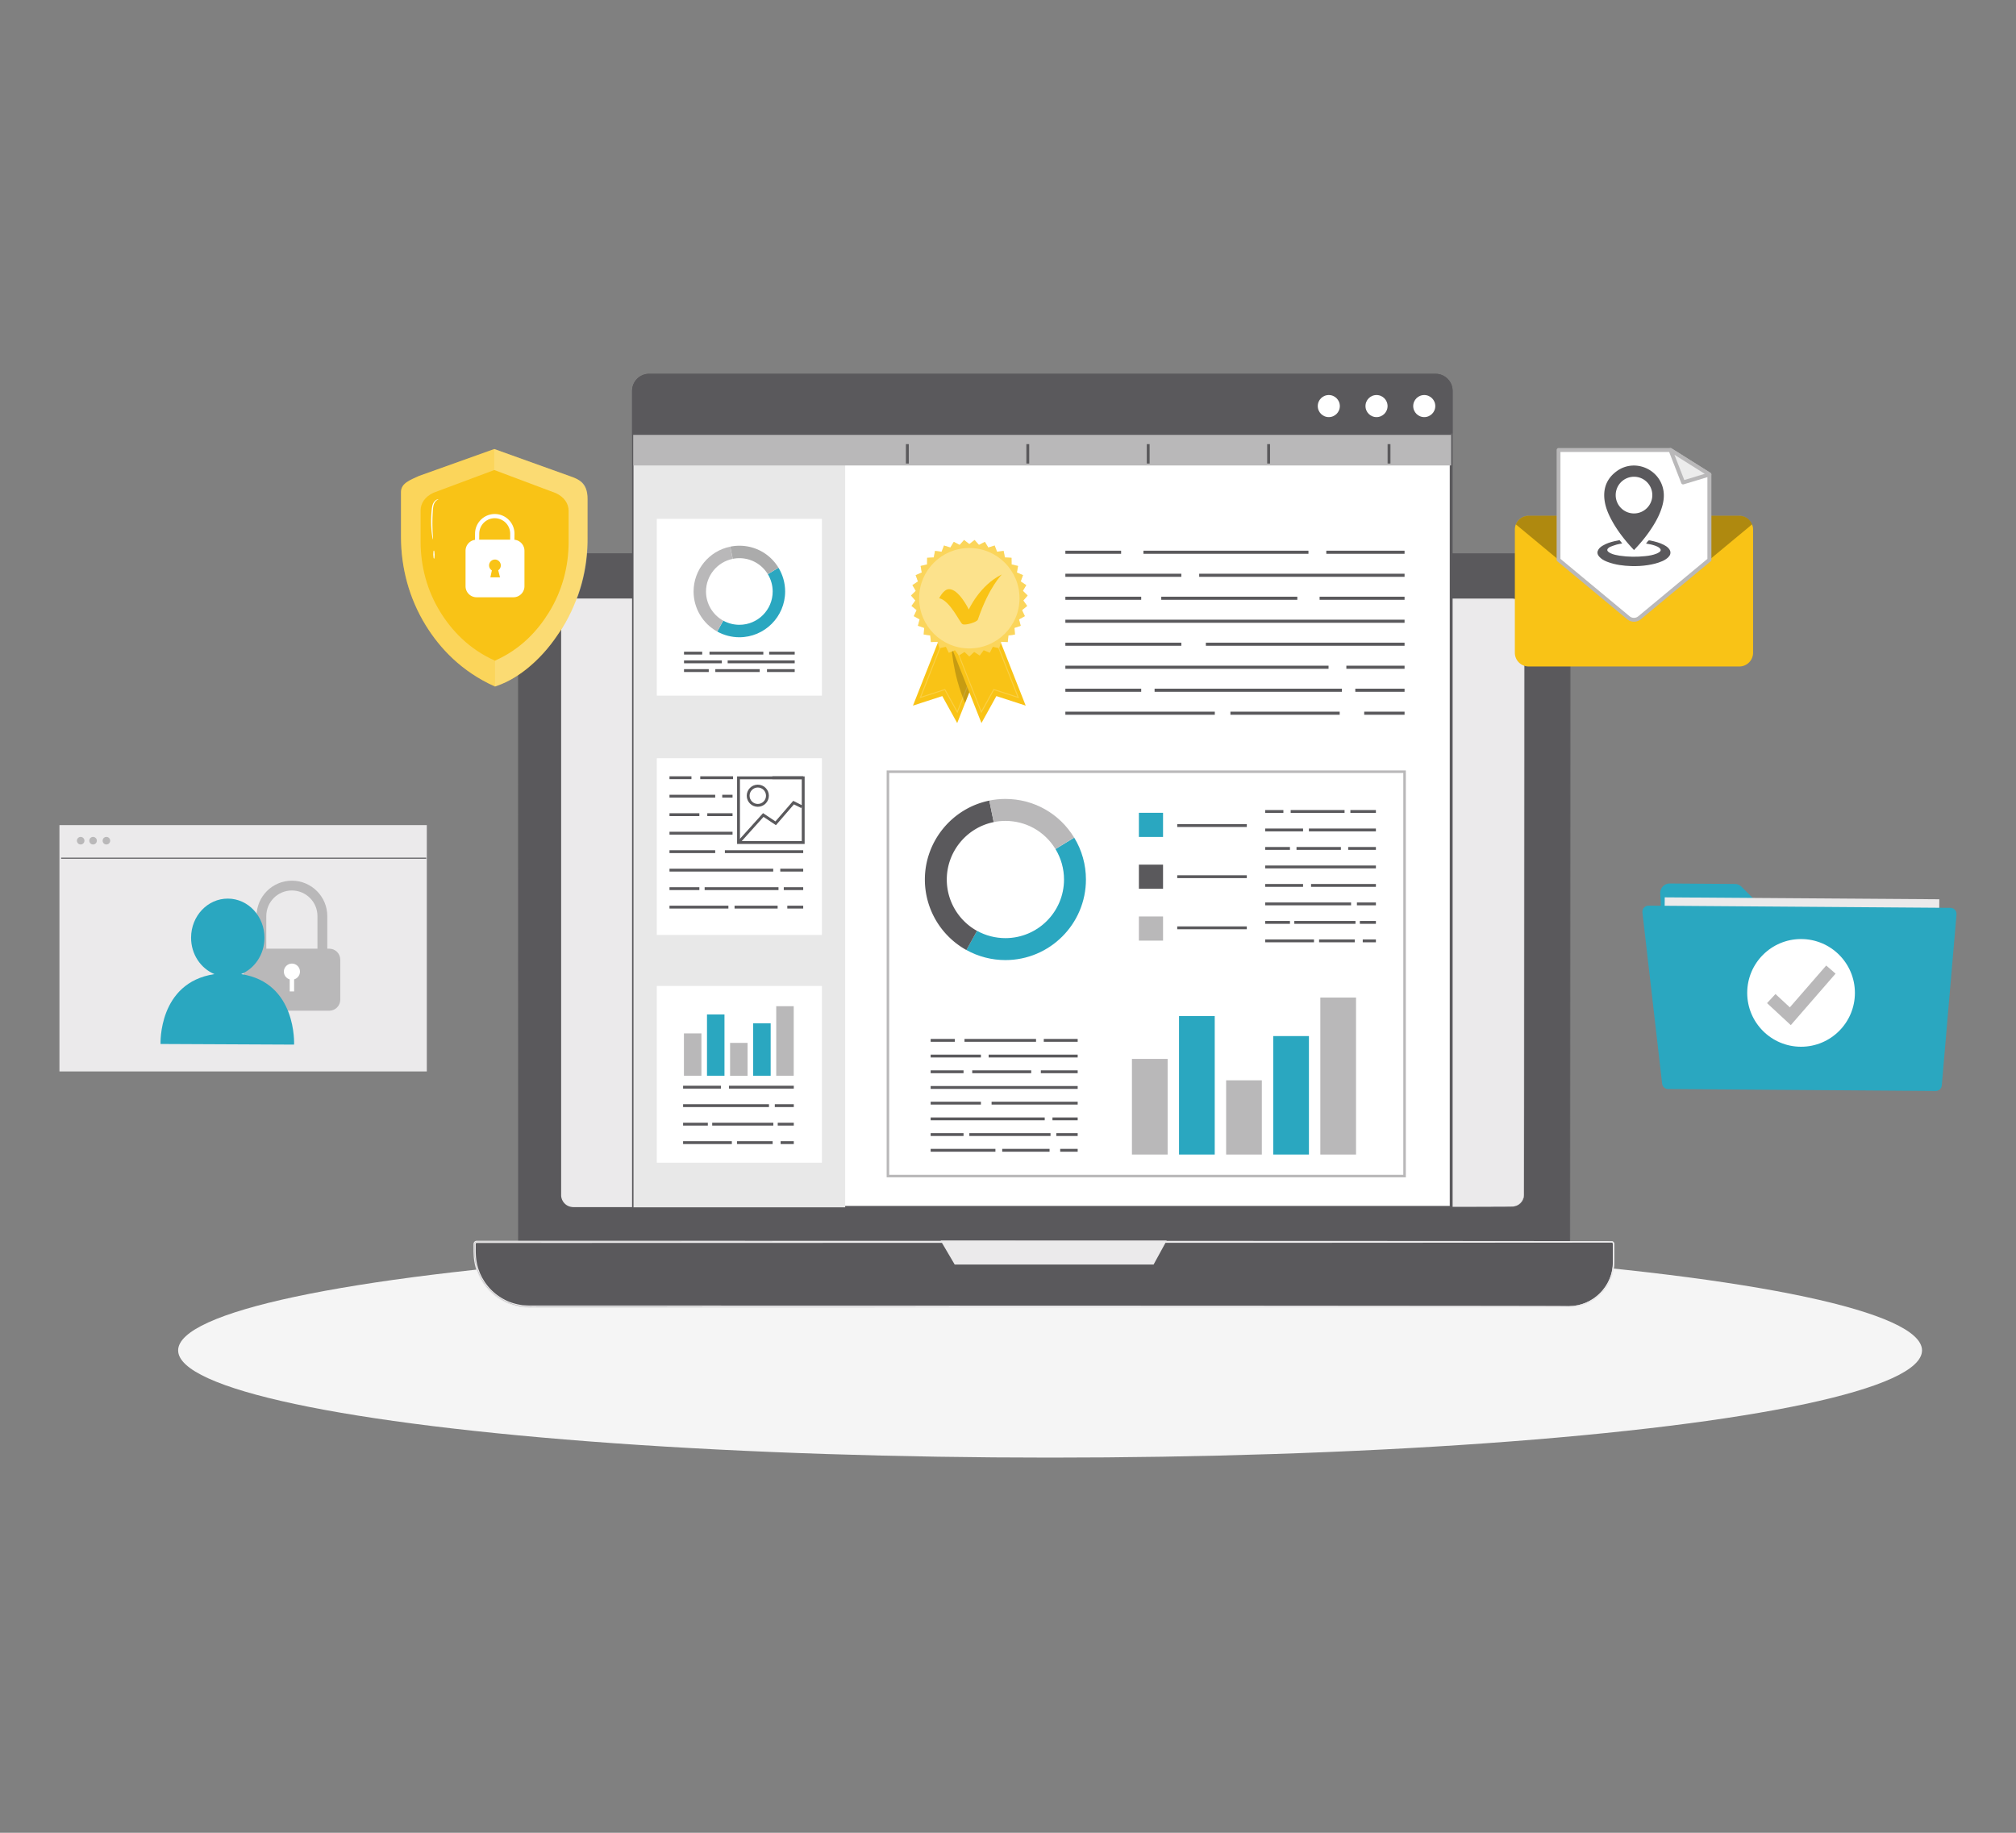 <svg version="1.1" id="Layer_1" xmlns="http://www.w3.org/2000/svg" x="0" y="0" viewBox="0 0 550 500" xml:space="preserve"><rect x="0" y="0" width="550" height="500" fill="#808080" stroke="none"/><style>.st0{fill:#2aa7c0}.st1{fill:#ebeaeb}.st3,.st4{fill:#5a595c}.st4{stroke:#ebeaeb;stroke-width:.282;stroke-miterlimit:10}.st6{fill:#f9c316}.st7{opacity:.3}.st8{fill:#fff}.st9{fill:#b9b8b9}.st13,.st16{fill:#fff;stroke:#5a595c;stroke-width:.778;stroke-miterlimit:10}.st16{fill:none}.st20{opacity:.2}.st21{opacity:.3;fill:#fff}.st22{fill:none;stroke:#5a595c;stroke-width:.846;stroke-miterlimit:10}</style><path class="st0" d="M452.94 243.74l2.07 38.1a2.565 2.565 0 002.55 2.43l68.56.5a2.57 2.57 0 002.59-2.55l.22-29.66a2.567 2.567 0 00-2.57-2.59l-42.16-.04c-.68 0-1.33-.27-1.82-.75l-7.27-7.27c-.48-.48-1.12-.75-1.8-.75l-17.77-.13a2.578 2.578 0 00-2.6 2.71z"/><path transform="matrix(1 .007 -.007 1 1.973 -3.592)" class="st1" d="M453.91 245.22h74.91v44.76h-74.91z"/><path class="st0" d="M448.08 248.92l5.38 46.72c.1.83.8 1.46 1.63 1.46l73 .53c.86.01 1.59-.65 1.66-1.51l4.02-46.65c.08-.96-.67-1.79-1.64-1.8l-82.4-.6c-.98 0-1.76.86-1.65 1.85z"/><ellipse id="_x3C_Path_x3E__00000109751354196725682060000003051987984026995370_" cx="286.48" cy="368.4" rx="237.88" ry="29.25" fill="#f5f5f5"/><path class="st3" d="M412.95 353.4H156.81c-8.47 0-15.33-6.86-15.33-15.33v-175.8c0-6.18 5.01-11.18 11.18-11.18h265.05c5.84 0 10.57 4.73 10.57 10.57v176.41c0 8.46-6.86 15.33-15.33 15.33z"/><path class="st3" d="M412.95 353.4s.21-.02.62-.04c.21-.01.46-.03.77-.04.31-.01.66-.09 1.06-.15.2-.03.41-.07.64-.1.22-.06.45-.12.7-.18.24-.06.5-.13.77-.2.26-.1.53-.2.82-.3.58-.18 1.15-.5 1.78-.8.31-.16.61-.36.93-.55l.48-.3c.15-.12.31-.23.47-.35 1.28-.94 2.58-2.19 3.67-3.82a15.15 15.15 0 002.34-5.93c.04-.29.09-.58.13-.87.04-.29.04-.59.06-.89.04-.6.05-1.22.04-1.84v-3.89c0-2.68 0-5.53-.01-8.56-.01-24.18-.03-59.17-.05-102.41 0-10.81-.01-22.13-.01-33.93V170.2v-4.62-2.33c-.01-.78.02-1.56-.04-2.33-.17-3.09-1.89-6.05-4.46-7.84-1.28-.9-2.79-1.48-4.35-1.72-.2-.03-.39-.07-.59-.08l-.59-.03c-.39-.03-.8-.02-1.2-.02h-32.2c-13.54 0-27.48 0-41.77.01-57.16 0-120.01.01-185.98.01h-3.09c-.51.01-1.03-.02-1.54.02l-.76.04c-.25.03-.5.07-.75.11-.25.03-.5.08-.74.15-.24.06-.49.12-.73.19-.47.18-.96.32-1.41.57-.92.42-1.76 1-2.53 1.66-.78.65-1.41 1.45-1.98 2.28-.56.84-.97 1.77-1.29 2.72-.27.97-.48 1.96-.48 2.97-.03 1.01-.01 2.04-.02 3.05v71.72c0 31.11-.01 61.12-.01 89.71v10.65c-.01.89.03 1.76.09 2.62l.2 1.29c.08.43.21.84.31 1.26.49 1.67 1.25 3.24 2.26 4.64 1.99 2.83 4.99 4.86 8.26 5.78.41.1.82.23 1.24.29l1.26.19c.85.05 1.69.1 2.55.08h5.1c13.54 0 26.69.01 39.4.01 25.42.01 49.1.01 70.72.02 43.23.02 78.22.04 102.4.05 12.09.01 21.47.02 27.84.03 3.18.01 5.61.01 7.24.02 1.59.01 2.43.03 2.43.03s-.84.01-2.47.02c-1.63 0-4.06.01-7.24.02-6.37.01-15.75.02-27.84.03-24.18.01-59.17.03-102.4.05-21.62.01-45.3.01-70.72.02-12.71 0-25.86.01-39.4.01h-5.1c-.85.02-1.71-.03-2.57-.08l-1.28-.2c-.43-.06-.84-.2-1.26-.3-3.33-.93-6.39-3-8.41-5.88-1.02-1.43-1.8-3.03-2.3-4.73-.1-.43-.23-.85-.32-1.29l-.2-1.31c-.06-.88-.11-1.78-.09-2.65v-10.65c0-28.59-.01-58.59-.01-89.71V189.3v-24.27c.01-1.02-.02-2.03.02-3.06 0-1.04.22-2.06.5-3.06.33-.98.75-1.94 1.33-2.8.59-.85 1.24-1.68 2.04-2.34.78-.68 1.65-1.28 2.6-1.71.46-.25.96-.4 1.45-.58.25-.07.5-.13.76-.2.25-.07.51-.12.77-.16.26-.04.51-.08.77-.11l.78-.04c.52-.03 1.03-.01 1.55-.02H157c65.97 0 128.81.01 185.98.01 14.29 0 28.23 0 41.77.01h32.2c.4 0 .8-.01 1.21.02l.61.03c.2.02.4.06.6.08 1.6.25 3.15.84 4.46 1.77 2.64 1.84 4.4 4.87 4.57 8.04.06.79.03 1.57.04 2.34v25c0 11.8-.01 23.12-.01 33.93-.02 43.23-.04 78.22-.05 102.41 0 3.02 0 5.88-.01 8.56v3.89c.01.63 0 1.24-.04 1.85-.02.3-.02.6-.06.9-.05.29-.09.59-.13.87a15.32 15.32 0 01-2.37 5.96c-1.1 1.64-2.41 2.89-3.69 3.83-.16.12-.32.24-.47.35-.16.1-.33.2-.49.3-.32.19-.62.39-.94.55-.64.3-1.21.61-1.79.79-.28.1-.56.2-.82.3-.27.07-.53.13-.77.2-.25.06-.48.12-.7.18-.23.03-.44.07-.64.1-.4.05-.76.13-1.06.14-.31.01-.56.03-.77.03-.47 0-.68.01-.68.01z"/><path class="st4" d="M427.98 356.48H144.31c-8.18 0-14.82-6.64-14.82-14.82v-2.31c0-.32.26-.57.57-.57h309.58c.32 0 .57.26.57.57v4.9c0 6.75-5.47 12.23-12.23 12.23z"/><path class="st4" d="M427.98 356.48l.42-.03c.28-.03.7 0 1.24-.11 1.08-.14 2.72-.5 4.56-1.61.93-.53 1.87-1.29 2.77-2.26.89-.97 1.71-2.19 2.3-3.64.6-1.45.91-3.13.89-4.93v-2.8-1.46c0-.25.02-.5-.16-.65-.16-.17-.42-.13-.68-.14-16.32.01-39.92.03-69.09.05-58.34.01-138.93.03-227.93.05H130.09c-.08 0-.13.01-.19.03a.43.43 0 00-.24.27c-.03.1-.01.31-.01.47v1.03c-.01.69.02 1.37.06 2.05.12 1.35.37 2.7.87 3.96.2.65.54 1.24.82 1.85.36.57.67 1.18 1.09 1.7 1.58 2.19 3.8 3.89 6.27 4.91 1.24.5 2.55.83 3.88.99 1.32.13 2.67.1 4.02.1h23.92c20.99 0 41.23.01 60.52.01 38.57.01 73.3.02 102.47.03 29.17.02 52.77.04 69.08.05 8.15.01 14.49.02 18.78.03 2.14.01 3.78.01 4.88.02 1.11.01 1.67.03 1.67.03s-.56.01-1.66.02c-1.1 0-2.74.01-4.88.02-4.3.01-10.63.02-18.78.03-16.31.01-39.92.03-69.08.05-29.17.01-63.9.02-102.47.03-19.29 0-39.53.01-60.52.01h-23.92c-1.34 0-2.69.03-4.06-.1-1.35-.17-2.69-.5-3.96-1.01-2.52-1.05-4.79-2.78-6.41-5.02-.44-.54-.75-1.15-1.12-1.74-.29-.63-.63-1.23-.84-1.89-.51-1.29-.77-2.67-.89-4.05-.04-.69-.07-1.39-.06-2.07v-1.03c.01-.18-.02-.32.03-.56.05-.21.21-.4.42-.48.1-.04.22-.06.31-.06h12.21c89.01.02 169.59.03 227.93.05 29.17.02 52.77.04 69.09.05h.39a.63.63 0 01.57.53c.02.14 0 .25.01.38v4.26c.02 1.81-.31 3.51-.91 4.97-.6 1.46-1.43 2.68-2.33 3.66-.9.97-1.86 1.73-2.79 2.26-1.86 1.11-3.51 1.46-4.59 1.59-.54.1-.96.07-1.24.1-.31-.01-.45 0-.45 0z"/><path class="st1" d="M412.53 329.16h-256.1c-1.76 0-3.19-1.43-3.19-3.19V166.63c0-1.76 1.43-3.19 3.19-3.19h256.1c1.76 0 3.19 1.43 3.19 3.19v159.33c0 1.77-1.43 3.2-3.19 3.2z"/><path class="st1" d="M412.53 329.16c0-.01.19.01.55-.06.36-.06.9-.22 1.47-.68.55-.45 1.11-1.26 1.14-2.34v-3.74c-.01-5.67-.02-14.03-.03-24.79-.01-21.53-.03-52.69-.05-91.18 0-9.62-.01-19.71-.01-30.21v-8.97c0-.34.01-.67-.04-.99-.08-.64-.4-1.25-.85-1.71-.46-.46-1.06-.78-1.71-.88-.32-.06-.65-.04-1-.04h-17.7c-22.63 0-46.82.01-72.27.01-50.9 0-106.85.01-165.59.01a3.046 3.046 0 00-2.93 2.19c-.13.42-.13.85-.12 1.32v157.74c.02.8-.09 1.6.23 2.3.29.7.86 1.28 1.55 1.59.34.16.72.25 1.09.27.38.02.79.01 1.18.01h32.44c12.06 0 23.76.01 35.08.01 22.64.01 43.72.01 62.97.02 38.49.02 69.65.04 91.18.05 10.76.01 19.12.02 24.79.03 2.83.01 4.99.01 6.45.02 1.44.01 2.18.02 2.18.02s-.74.01-2.2.02c-1.45 0-3.61.01-6.45.02-5.67.01-14.03.02-24.79.03-21.53.01-52.68.03-91.18.05-19.25.01-40.33.01-62.97.02-11.32 0-23.02.01-35.08.01h-32.44c-.4 0-.78.01-1.19-.01-.41-.02-.82-.12-1.2-.29-.76-.34-1.37-.98-1.69-1.75-.16-.38-.25-.8-.25-1.21v-1.2-2.4-4.82-9.72-19.77-40.78-42.25-21.61-10.91-5.48c0-.45-.01-.94.14-1.41.13-.46.37-.89.69-1.26.63-.73 1.58-1.17 2.55-1.16 58.73 0 114.69.01 165.59.01 25.45.01 49.63.01 72.27.01h17.7c.34 0 .68-.02 1.04.04.7.1 1.35.45 1.85.95.49.5.83 1.16.92 1.85.05.35.03.69.04 1.02v8.97c0 10.51-.01 20.59-.01 30.21-.02 38.49-.04 69.65-.05 91.18-.01 10.76-.02 19.12-.03 24.79-.01 1.42-.01 2.67-.01 3.74-.04 1.1-.61 1.92-1.17 2.37a3.162 3.162 0 01-1.9.71c-.13.03-.18.03-.18.03z"/><g><path class="st1" d="M256.61 338.43l3.85 6.55h54.26l3.58-6.55z"/></g><g><path d="M287 157.83c0 1.19-.96 2.15-2.15 2.15s-2.15-.96-2.15-2.15.96-2.15 2.15-2.15 2.15.96 2.15 2.15z" fill="#1e2e34"/></g><g><path class="st6" d="M478.27 144.45v33.63c0 2.06-1.68 3.74-3.74 3.74h-57.51c-2.06 0-3.74-1.68-3.74-3.74v-33.63a3.738 3.738 0 013.73-3.74h57.51c1.56 0 2.91.97 3.46 2.34.2.44.29.91.29 1.4z"/><path class="st7" d="M478 143.05l-30.69 25.48c-.89.74-2.18.74-3.06 0l-30.69-25.47c.55-1.37 1.9-2.34 3.46-2.34h57.51c1.57-.01 2.91.96 3.47 2.33z"/><g><path class="st8" d="M455.74 122.77H425.2V152.72l19.05 15.81a2.4 2.4 0 003.07 0l19.05-15.81v-23.28l-10.63-6.67z"/><path class="st9" d="M445.78 169.61c-.67 0-1.33-.23-1.87-.68l-19.04-15.81a.533.533 0 01-.19-.41v-29.95c0-.29.24-.53.53-.53h30.54c.1 0 .2.03.28.08l10.62 6.68c.15.1.25.27.25.45v23.27c0 .16-.07.31-.19.41l-19.05 15.81c-.55.46-1.22.68-1.88.68zm-20.05-17.14l18.85 15.65c.69.58 1.69.58 2.38 0l18.85-15.65v-22.73l-10.24-6.44h-29.85v29.17z"/><g><path fill="#ececec" d="M466.36 129.45l-10.62-6.68 3.44 8.85z"/><path class="st9" d="M459.18 132.15a.55.55 0 01-.5-.34l-3.44-8.85a.528.528 0 01.16-.6c.18-.15.43-.16.62-.04l10.62 6.68c.18.11.27.31.24.52-.03.21-.17.38-.37.44l-7.18 2.17c-.05.01-.1.02-.15.02zm-2.36-8.08l2.68 6.89 5.59-1.69-8.27-5.2z"/></g></g><g><path class="st3" d="M445.8 150.07c-.3-.32-.57-.6-.83-.89-2.09-2.31-3.96-4.77-5.42-7.53-.79-1.5-1.44-3.05-1.73-4.73-.6-3.49.44-6.38 3.35-8.45 4.79-3.4 11.57-.57 12.62 5.21.28 1.53.1 3.03-.33 4.5-.51 1.76-1.31 3.39-2.26 4.95-1.5 2.47-3.3 4.72-5.3 6.81-.03.03-.06.07-.1.13zm4.98-15c0-2.77-2.24-5.01-4.99-5.01a5 5 0 00-5 5.02c0 2.75 2.24 4.99 4.99 4.99 2.76 0 5-2.24 5-5z"/><path class="st3" d="M442.57 148.25c-.53.11-1.04.18-1.53.32-.59.17-1.17.38-1.75.61-.22.09-.42.26-.59.42-.29.29-.28.62.02.89.22.19.47.35.74.47.77.35 1.59.51 2.42.64 2.34.35 4.69.36 7.03.11 1.03-.11 2.05-.28 3.01-.67.29-.12.58-.27.83-.46.42-.32.41-.72.01-1.07-.35-.31-.77-.48-1.2-.64-.77-.27-1.56-.44-2.37-.56-.04-.01-.07-.01-.13-.02.05-.07.08-.12.12-.16.11-.14.25-.27.34-.42.16-.28.36-.32.67-.26 1.3.27 2.57.59 3.75 1.2.46.24.89.52 1.24.9.41.44.65.93.51 1.55-.08.35-.28.64-.53.89-.5.51-1.11.85-1.75 1.13-1.24.54-2.55.84-3.88 1.05-1.49.23-3 .31-4.51.26-2.16-.07-4.29-.34-6.33-1.09-.7-.25-1.37-.56-1.94-1.04-.25-.21-.48-.45-.66-.71-.38-.56-.36-1.14.01-1.71.29-.45.71-.77 1.17-1.04.99-.6 2.08-.94 3.2-1.2.41-.1.83-.17 1.25-.25.05-.01.14-.01.17.03.22.25.44.53.68.83z"/></g></g><g><path class="st1" d="M16.22 225.1h100.22v67.2H16.22z"/><path class="st9" d="M89.28 265.94h-2.67v-16.03c0-3.85-3.13-6.98-6.98-6.98-3.85 0-6.98 3.13-6.98 6.98v16.03h-2.66v-16.03c0-5.32 4.33-9.65 9.65-9.65s9.65 4.33 9.65 9.65v16.03z"/><path class="st9" d="M89.83 275.73H69.45c-1.66 0-3-1.34-3-3v-10.92c0-1.66 1.34-3 3-3h20.38c1.66 0 3 1.34 3 3v10.92c0 1.66-1.35 3-3 3z"/><path class="st8" d="M79.64 267.27c-1.22 0-2.2-.99-2.2-2.2s.99-2.2 2.2-2.2 2.2.99 2.2 2.2-.99 2.2-2.2 2.2"/><path class="st8" d="M79.04 265.94h1.2v4.53h-1.2z"/><g><path class="st0" d="M65.79 265.75c3.7-1.55 6.34-5.37 6.36-9.88.02-5.9-4.44-10.7-9.97-10.72-5.53-.03-10.03 4.73-10.05 10.63-.02 4.54 2.63 8.41 6.38 9.97-15.41 2.32-14.71 19.06-14.71 19.06l36.43.17s.83-16.92-14.44-19.23z"/></g><g><path class="st9" d="M23.04 229.35c0 .57-.46 1.03-1.03 1.03-.57 0-1.03-.46-1.03-1.03 0-.57.46-1.03 1.03-1.03.56 0 1.03.46 1.03 1.03zM26.42 229.35c0 .57-.46 1.03-1.03 1.03-.57 0-1.03-.46-1.03-1.03 0-.57.46-1.03 1.03-1.03.57 0 1.03.46 1.03 1.03zM30.06 229.35c0 .57-.46 1.03-1.03 1.03-.57 0-1.03-.46-1.03-1.03 0-.57.46-1.03 1.03-1.03.57 0 1.03.46 1.03 1.03z"/></g><path fill="none" stroke="#5a595c" stroke-width=".282" stroke-miterlimit="10" d="M16.68 234.12h99.6"/></g><g><circle class="st8" cx="491.36" cy="270.87" r="14.69"/><path fill="none" stroke="#b9b8b9" stroke-width="3.382" stroke-miterlimit="10" d="M483.23 272.42l5.2 4.82 11.07-12.73"/></g><g><path class="st13" d="M395.91 329.37H172.83V106.64c0-2.36 1.92-4.28 4.28-4.28h214.52c2.36 0 4.28 1.92 4.28 4.28v222.73z"/><path d="M230.59 329.37h-57.76V106.64c0-2.36 1.92-4.28 4.28-4.28h49.19c2.36 0 4.28 1.92 4.28 4.28v222.73z" fill="#e8e8e8"/><path class="st9" d="M395.91 126.99H172.83v-20.36c0-2.36 1.92-4.28 4.28-4.28h214.52c2.36 0 4.28 1.92 4.28 4.28v20.36z"/><path d="M395.91 118.25H172.83v-11.61c0-2.36 1.92-4.28 4.28-4.28h214.52c2.36 0 4.28 1.92 4.28 4.28v11.61z" fill="#5a595c" stroke="#5a595c" stroke-width=".778" stroke-miterlimit="10"/><path class="st13" d="M365.92 110.78c0-1.88-1.52-3.4-3.4-3.4s-3.4 1.52-3.4 3.4 1.52 3.4 3.4 3.4 3.4-1.52 3.4-3.4zM378.94 110.78c0-1.88-1.52-3.4-3.4-3.4s-3.4 1.52-3.4 3.4 1.52 3.4 3.4 3.4 3.4-1.52 3.4-3.4zM391.96 110.78c0-1.88-1.52-3.4-3.4-3.4s-3.4 1.52-3.4 3.4 1.52 3.4 3.4 3.4 3.4-1.52 3.4-3.4z"/><path class="st16" d="M247.54 126.46v-5.3M280.4 126.46v-5.3M313.25 126.46v-5.3M346.1 126.46v-5.3M378.95 126.46v-5.3"/><g><path fill="#fff" stroke="#b9b8b9" stroke-width=".691" stroke-miterlimit="10" d="M242.24 210.53h140.95v110.31H242.24z"/><path class="st16" d="M321.17 225.22h18.98M321.17 239.17h18.98M321.17 253.12h18.98M284.76 283.82h9.25M263.13 283.82h19.52M253.9 283.82h6.59M269.72 288.1h24.29M253.9 288.1h13.71M283.96 292.39h10.05M265.24 292.39h16.09M253.9 292.39h8.97M253.9 296.67h40.11M270.52 300.95h23.49M253.9 300.95h13.71M287.13 305.24h6.88M253.9 305.24h31.12M288.18 309.52h5.83M264.45 309.52h22.15M253.9 309.52h8.97M289.24 313.81h4.77M273.42 313.81h12.92M253.9 313.81h17.67"/><g><path class="st16" d="M368.41 221.38h6.96M352.12 221.38h14.7M345.17 221.38h4.96M357.09 226.42h18.28M345.17 226.42h10.33M367.81 231.46h7.56M353.71 231.46h12.11M345.17 231.46h6.75M345.17 236.51h30.2M357.68 241.55h17.69M345.17 241.55h10.33M370.19 246.59h5.18M345.17 246.59h23.43M370.99 251.64h4.38M353.11 251.64h16.69M345.17 251.64h6.75M371.78 256.68h3.59M359.87 256.68h9.73M345.17 256.68h13.31"/></g><g><path class="st0" d="M274.29 261.92c-3.72 0-7.4-.95-10.64-2.75l2.9-5.23c2.35 1.3 5.03 1.99 7.74 1.99 8.82 0 15.99-7.17 15.99-15.99 0-2.94-.81-5.82-2.33-8.31l5.11-3.12c2.1 3.44 3.2 7.39 3.2 11.43 0 12.12-9.85 21.98-21.97 21.98z"/><path class="st3" d="M263.65 259.18a21.999 21.999 0 01-11.33-19.23c0-10.41 7.4-19.47 17.59-21.54l1.19 5.87c-7.41 1.5-12.8 8.09-12.8 15.67 0 5.81 3.16 11.18 8.25 14l-2.9 5.23z"/><path class="st9" d="M287.95 231.63c-2.93-4.81-8.04-7.68-13.66-7.68-1.08 0-2.15.11-3.2.32l-1.19-5.87c1.43-.29 2.91-.44 4.38-.44 7.73 0 14.74 3.94 18.77 10.54l-5.1 3.13z"/></g><path class="st0" d="M310.71 221.74h6.59v6.59h-6.59z"/><path class="st3" d="M310.71 235.88h6.59v6.59h-6.59z"/><path class="st9" d="M310.71 250.02h6.59v6.59h-6.59z"/><g><path class="st9" d="M308.81 288.88h9.74v26.09h-9.74z"/><path class="st0" d="M321.66 277.2h9.74v37.77h-9.74z"/><path class="st9" d="M334.51 294.72h9.74v20.25h-9.74z"/><path class="st0" d="M347.36 282.65h9.74v32.32h-9.74z"/><path class="st9" d="M360.21 272.14h9.74v42.83h-9.74z"/></g></g><g><path class="st8" d="M179.19 141.55h45.04v48.22h-45.04z"/><path class="st0" d="M201.71 173.85c-2.11 0-4.2-.54-6.04-1.56l1.65-2.97c1.34.74 2.86 1.13 4.4 1.13 5.01 0 9.08-4.07 9.08-9.08 0-1.67-.46-3.3-1.32-4.72l2.9-1.77c1.19 1.95 1.82 4.2 1.82 6.49-.01 6.88-5.61 12.48-12.49 12.48z"/><path class="st9" d="M195.66 172.29c-3.97-2.2-6.44-6.39-6.44-10.92 0-5.91 4.2-11.06 9.99-12.23l.67 3.33c-4.21.85-7.27 4.6-7.27 8.9 0 3.3 1.8 6.35 4.69 7.95l-1.64 2.97z"/><path d="M209.47 156.64c-1.67-2.73-4.57-4.36-7.76-4.36-.61 0-1.22.06-1.81.18l-.67-3.33a12.9 12.9 0 012.49-.25c4.39 0 8.37 2.24 10.66 5.99l-2.91 1.77z" fill="#ababab"/><g><path class="st16" d="M209.84 178.18h6.97M193.56 178.18h14.69M186.61 178.18h4.96M198.52 180.56h18.29M186.61 180.56h10.32M209.25 182.94h7.56M195.15 182.94h12.11M186.61 182.94h6.75"/></g></g><g><path class="st8" d="M179.19 206.85h45.04v48.22h-45.04z"/><path class="st16" d="M210.71 212.17h8.42M191.04 212.17h8.95M182.65 212.17h5.99M197.04 217.21h2.81M182.65 217.21h12.47M192.96 222.25h6.89M182.65 222.25h8.15M182.65 227.3h17.2M197.76 232.34h21.37M182.65 232.34h12.47M212.87 237.38h6.26M182.65 237.38h28.3M213.83 242.43h5.3M192.24 242.43h20.15M182.65 242.43h8.15M214.79 247.47h4.34M200.4 247.47h11.75M182.65 247.47h16.07"/><g><path class="st16" d="M201.48 212.2h17.65v17.65h-17.65z"/><path class="st16" d="M201.48 229.85l6.76-7.51 3.38 2.26 4.88-5.64 2.25 1.13"/><circle class="st16" cx="206.74" cy="217.08" r="2.63"/></g></g><g><path class="st8" d="M179.19 268.98h45.04v48.22h-45.04z"/><path class="st16" d="M198.87 296.59h17.69M186.36 296.59h10.33M211.38 301.63h5.18M186.36 301.63h23.43M212.18 306.68h4.38M194.3 306.68h16.68M186.36 306.68h6.75M212.97 311.72h3.59M201.06 311.72h9.73M186.36 311.72h13.3"/><g><path class="st9" d="M186.59 281.92h4.77v11.55h-4.77z"/><path class="st0" d="M192.88 276.75h4.77v16.72h-4.77z"/><path class="st9" d="M199.18 284.51h4.77v8.97h-4.77z"/><path class="st0" d="M205.48 279.16h4.77v14.31h-4.77z"/><path class="st9" d="M211.77 274.5h4.77v18.97h-4.77z"/></g></g></g><g><path class="st6" d="M155.57 129.94l-20.73-7.44-20.53 7.34c-2.62 1.24-4.92 1.98-4.92 4.42v12.16c0 8.44 2.21 16.81 6.76 24.19 3.83 6.21 9.76 12.61 18.89 16.68 8.39-2.73 14.65-9.99 18.48-16.21 4.55-7.39 6.76-15.75 6.76-24.19v-10.93c.01-3.48-1.84-5.18-4.71-6.02z"/><g class="st7"><path class="st8" d="M135.04 180.24c-7.22-3.22-11.91-8.39-14.94-13.31-3.6-5.84-5.35-12.46-5.35-19.14v-8.53c0-1.93 1.16-3.74 3.48-4.82l16.62-6.21v-5.73l-20.53 7.34c-2.15.94-4.92 1.98-4.92 4.42v12.16c0 8.44 2.21 16.81 6.76 24.19 3.83 6.21 9.76 12.61 18.89 16.68v-7.05z"/></g><path class="st8" d="M135.04 187.29c1.45-.49 2.79-1.05 4.07-1.75 3.44-1.87 6.38-4.45 8.62-6.78 2.51-2.61 4.37-5.42 6-8.05 4.55-7.39 6.76-15.75 6.56-24.43l.01-10.04c-.01-5-2.58-5.37-4.73-6.31l-20.73-7.44v5.73l16.81 6.31c2.31 1.08 3.48 2.89 3.48 4.82v8.53c0 6.68-1.75 13.3-5.35 19.14-3.03 4.92-7.52 9.99-14.74 13.21v7.06z" opacity=".4"/><path class="st8" d="M140.34 147.25l.02-1.64c0-2.97-2.41-5.38-5.38-5.38-2.97 0-5.38 2.41-5.38 5.37l-.02 1.67a3.016 3.016 0 00-2.57 2.98v9.68c0 1.66 1.35 3.01 3.01 3.01h10.05c1.66 0 3.01-1.35 3.01-3.01v-9.68a3.02 3.02 0 00-2.74-3zm-3.93 10.26h-2.63l.41-1.9c-.45-.28-.76-.79-.76-1.36 0-.88.72-1.6 1.6-1.6.88 0 1.6.72 1.6 1.6 0 .55-.28 1.04-.71 1.33.2.74.49 1.93.49 1.93zm2.77-10.28h-8.45l.02-1.63a4.22 4.22 0 018.44-.01l-.01 1.64z"/><g><path class="st8" d="M118.11 147.13c-.05.01-.19-.63-.31-1.68-.12-1.05-.22-2.51-.17-4.13.02-.81.08-1.58.15-2.27.07-.7.19-1.35.46-1.83.26-.49.63-.78.91-.91s.46-.12.46-.1c.03.05-.7.19-1.14 1.13-.22.46-.31 1.06-.36 1.75a46.712 46.712 0 00-.06 6.34c.06 1.04.11 1.69.06 1.7z"/></g><g><path class="st8" d="M118.41 152.42c-.1 0-.19-.5-.2-1.12-.01-.62.06-1.12.16-1.12s.19.5.2 1.12c.01.62-.06 1.12-.16 1.12z"/></g></g><g><path class="st6" d="M269.12 177.05l-.05.11-5.76 14.61-2.17 5.49-4.07-7.36-8 2.6 7.99-20.22 5.06 2 6.69 2.65z"/><g class="st20"><path class="st8" d="M261.19 194.57l-3.48-6.3-6.84 2.22 6.91-17.5 10.32 4.08-6.91 17.5zm-3.35-6.62l3.31 6 6.6-16.72-9.82-3.88-6.6 16.72 6.51-2.12z"/></g><path class="st20" d="M269.07 177.16l-5.77 14.61c-3.5-7.97-3.77-16.06-3.77-16.06l2.58-1.42 6.69 2.64.27.23z"/><g><path class="st6" d="M267.76 197.26l4.07-7.36 8 2.6-7.98-20.22-12.07 4.76z"/><g class="st20"><path class="st8" d="M260.8 177.07l10.32-4.08 6.91 17.5-6.84-2.22-3.48 6.3-6.91-17.5zm16.77 13l-6.6-16.72-9.83 3.88 6.6 16.72 3.31-6 6.52 2.12z"/></g></g><g><path class="st6" d="M264.45 148.43l1.43-1.12 1.2 1.35 1.61-.84.94 1.55 1.73-.55.65 1.69 1.8-.22.34 1.78 1.81.1.02 1.81 1.76.42-.31 1.78 1.66.73-.62 1.71 1.51 1.01-.92 1.56 1.3 1.27-1.18 1.37 1.05 1.48-1.4 1.14.77 1.64-1.59.88.46 1.75-1.71.58.14 1.8-1.79.26-.18 1.8-1.81-.06-.5 1.74-1.77-.38-.8 1.62-1.68-.69-1.08 1.45-1.52-.98-1.32 1.24-1.32-1.24-1.52.98-1.08-1.45-1.68.69-.8-1.62-1.77.38-.5-1.74-1.81.06-.18-1.8-1.79-.26.14-1.8-1.71-.58.46-1.75-1.59-.88.77-1.64-1.4-1.14 1.05-1.48-1.18-1.37 1.3-1.27-.92-1.56 1.51-1.01-.62-1.71 1.66-.73-.31-1.78 1.76-.42.02-1.81 1.81-.1.34-1.78 1.8.22.65-1.69 1.73.55.94-1.55 1.61.84 1.2-1.35z"/><path class="st21" d="M264.45 148.43l1.43-1.12 1.2 1.35 1.61-.84.94 1.55 1.73-.55.65 1.69 1.8-.22.34 1.78 1.81.1.02 1.81 1.76.42-.31 1.78 1.66.73-.62 1.71 1.51 1.01-.92 1.56 1.3 1.27-1.18 1.37 1.05 1.48-1.4 1.14.77 1.64-1.59.88.46 1.75-1.71.58.14 1.8-1.79.26-.18 1.8-1.81-.06-.5 1.74-1.77-.38-.8 1.62-1.68-.69-1.08 1.45-1.52-.98-1.32 1.24-1.32-1.24-1.52.98-1.08-1.45-1.68.69-.8-1.62-1.77.38-.5-1.74-1.81.06-.18-1.8-1.79-.26.14-1.8-1.71-.58.46-1.75-1.59-.88.77-1.64-1.4-1.14 1.05-1.48-1.18-1.37 1.3-1.27-.92-1.56 1.51-1.01-.62-1.71 1.66-.73-.31-1.78 1.76-.42.02-1.81 1.81-.1.34-1.78 1.8.22.65-1.69 1.73.55.94-1.55 1.61.84 1.2-1.35z"/><circle class="st21" cx="264.45" cy="163.2" r="13.7"/><path class="st6" d="M256.23 163.2s1.1-2.32 2.53-2.46c2.74-.27 5.55 5.54 5.55 5.54s2.95-6.62 9.03-9.57c0 0-3.53 3.39-6.56 12.32-.23.69-3.44 1.67-4.2 1.24-.76-.43-3.34-6.38-6.35-7.07z"/></g></g><g><path class="st22" d="M361.84 150.66h21.35M311.95 150.66h45.02M290.65 150.66h15.21M327.16 156.94h56.03M290.65 156.94h31.64M360.01 163.21h23.18M316.81 163.21h37.12M290.65 163.21h20.69M290.65 169.48h92.54M328.98 175.75h54.21M290.65 175.75h31.64M367.31 182.03h15.88M290.65 182.03h71.8M369.75 188.3h13.44M314.99 188.3h51.11M290.65 188.3h20.69M372.18 194.57h11.01M335.68 194.57h29.81M290.65 194.57h40.77"/></g></svg>
